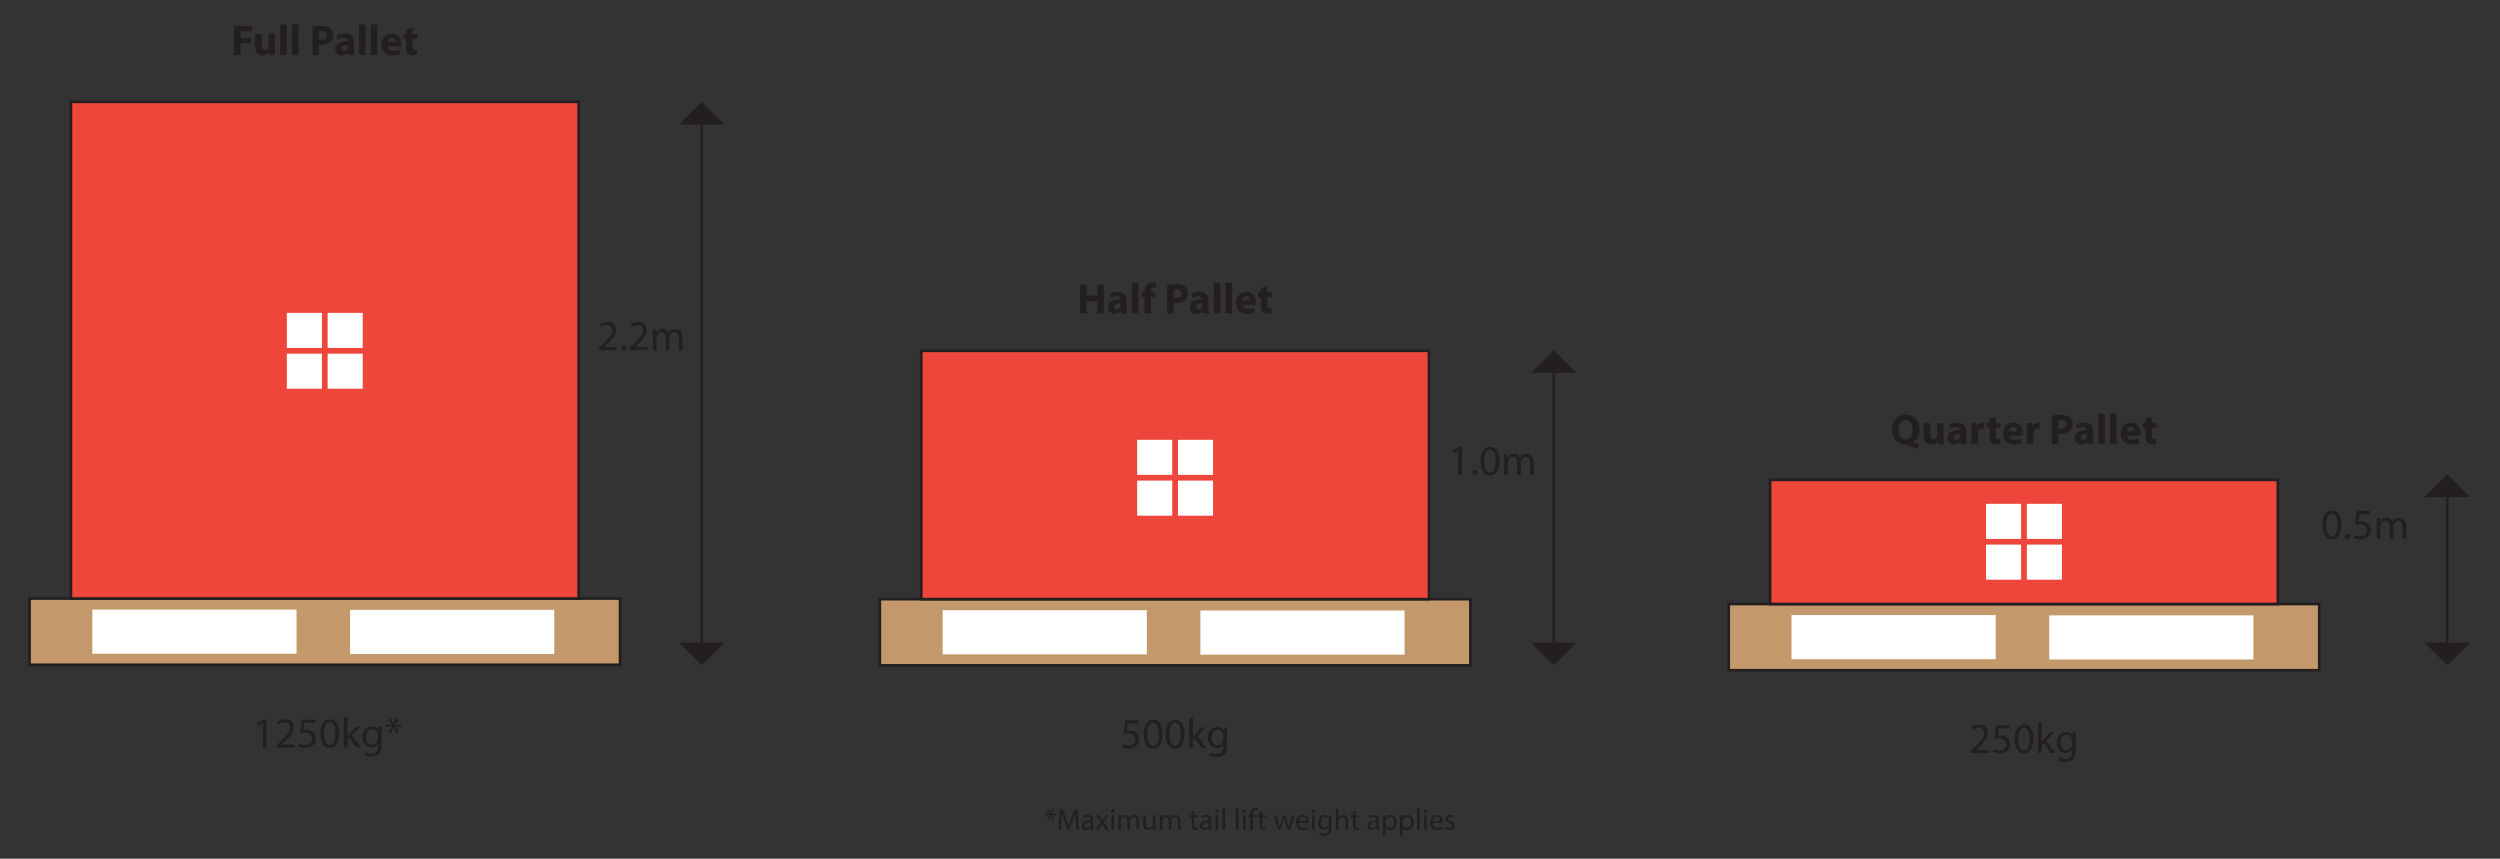 <?xml version="1.0" encoding="utf-8"?>
<!-- Generator: Adobe Illustrator 16.0.0, SVG Export Plug-In . SVG Version: 6.00 Build 0)  -->
<!DOCTYPE svg PUBLIC "-//W3C//DTD SVG 1.1 Tiny//EN" "http://www.w3.org/Graphics/SVG/1.1/DTD/svg11-tiny.dtd">
<svg version="1.1" baseProfile="tiny" id="Layer_1" xmlns="http://www.w3.org/2000/svg" xmlns:xlink="http://www.w3.org/1999/xlink"
	 x="0px" y="0px" width="667.832px" height="229.37px" viewBox="0 0 667.832 229.37" xml:space="preserve">
<rect x="0" y="0" width="667.832" height="229.37" fill="#333333" stroke="none"/>
<rect x="7.888" y="159.889" fill="#C3996B" stroke="#231F20" stroke-width="0.715" stroke-miterlimit="10" width="157.748" height="17.691"/>
<rect x="18.945" y="27.204" fill="#EE463B" stroke="#231F20" stroke-width="0.715" stroke-miterlimit="10" width="135.634" height="132.685"/>
<rect x="24.666" y="162.838" fill="#FFFFFF" width="54.548" height="11.795"/>
<rect x="93.514" y="162.92" fill="#FFFFFF" width="54.547" height="11.793"/>
<rect x="235.037" y="160.055" fill="#C3996B" stroke="#231F20" stroke-width="0.715" stroke-miterlimit="10" width="157.748" height="17.689"/>
<rect x="246.094" y="93.712" fill="#EE463B" stroke="#231F20" stroke-width="0.715" stroke-miterlimit="10" width="135.634" height="66.343"/>
<rect x="251.814" y="163.003" fill="#FFFFFF" width="54.547" height="11.795"/>
<rect x="320.662" y="163.085" fill="#FFFFFF" width="54.547" height="11.794"/>
<rect x="461.798" y="161.351" fill="#C3996B" stroke="#231F20" stroke-width="0.715" stroke-miterlimit="10" width="157.748" height="17.692"/>
<rect x="472.855" y="128.181" fill="#EE463B" stroke="#231F20" stroke-width="0.715" stroke-miterlimit="10" width="135.633" height="33.17"/>
<rect x="478.575" y="164.3" fill="#FFFFFF" width="54.547" height="11.795"/>
<rect x="547.424" y="164.38" fill="#FFFFFF" width="54.547" height="11.796"/>
<g>
	<path fill="#231F20" d="M62.521,6.961h4.715v1.43h-2.964v1.763h2.77v1.419h-2.77v3.102h-1.751V6.961z"/>
	<path fill="#231F20" d="M73.448,12.877c0,0.732,0.023,1.328,0.046,1.797h-1.511l-0.08-0.79h-0.034
		c-0.217,0.344-0.744,0.916-1.751,0.916c-1.133,0-1.968-0.71-1.968-2.438V9.078h1.751v3.01c0,0.812,0.263,1.305,0.87,1.305
		c0.48,0,0.755-0.332,0.87-0.607c0.046-0.103,0.057-0.24,0.057-0.377v-3.33h1.751V12.877z"/>
	<path fill="#231F20" d="M74.843,6.549h1.739v8.125h-1.739V6.549z"/>
	<path fill="#231F20" d="M77.989,6.549h1.739v8.125h-1.739V6.549z"/>
	<path fill="#231F20" d="M83.502,7.063c0.538-0.092,1.293-0.16,2.357-0.16c1.076,0,1.842,0.206,2.357,0.618
		c0.492,0.389,0.824,1.029,0.824,1.785c0,0.755-0.252,1.396-0.709,1.831c-0.595,0.561-1.477,0.812-2.506,0.812
		c-0.229,0-0.435-0.012-0.595-0.034v2.758h-1.728V7.063z M85.23,10.565c0.149,0.034,0.332,0.046,0.583,0.046
		c0.927,0,1.5-0.47,1.5-1.259c0-0.71-0.492-1.133-1.362-1.133c-0.354,0-0.595,0.034-0.721,0.068V10.565z"/>
	<path fill="#231F20" d="M93.067,14.674l-0.103-0.561H92.93c-0.366,0.446-0.938,0.687-1.602,0.687c-1.133,0-1.808-0.824-1.808-1.717
		c0-1.453,1.305-2.151,3.284-2.14v-0.08c0-0.298-0.16-0.722-1.019-0.722c-0.572,0-1.179,0.195-1.545,0.424l-0.32-1.121
		c0.389-0.218,1.156-0.492,2.174-0.492c1.865,0,2.46,1.099,2.46,2.414v1.945c0,0.538,0.023,1.054,0.08,1.362H93.067z M92.861,12.03
		c-0.916-0.012-1.625,0.206-1.625,0.881c0,0.446,0.298,0.664,0.687,0.664c0.435,0,0.79-0.286,0.904-0.641
		c0.023-0.092,0.034-0.194,0.034-0.298V12.03z"/>
	<path fill="#231F20" d="M95.927,6.549h1.739v8.125h-1.739V6.549z"/>
	<path fill="#231F20" d="M99.073,6.549h1.739v8.125h-1.739V6.549z"/>
	<path fill="#231F20" d="M103.558,12.431c0.057,0.721,0.767,1.064,1.579,1.064c0.595,0,1.076-0.08,1.545-0.229l0.229,1.179
		c-0.572,0.229-1.27,0.343-2.025,0.343c-1.9,0-2.987-1.099-2.987-2.85c0-1.419,0.881-2.986,2.827-2.986
		c1.809,0,2.495,1.407,2.495,2.792c0,0.298-0.034,0.561-0.057,0.687H103.558z M105.606,11.24c0-0.423-0.183-1.133-0.984-1.133
		c-0.732,0-1.03,0.664-1.076,1.133H105.606z"/>
	<path fill="#231F20" d="M110.205,7.476v1.603h1.248v1.281h-1.248v2.025c0,0.676,0.16,0.984,0.687,0.984
		c0.218,0,0.389-0.022,0.515-0.046l0.011,1.316c-0.229,0.092-0.641,0.148-1.133,0.148c-0.561,0-1.03-0.194-1.305-0.48
		c-0.32-0.332-0.48-0.87-0.48-1.659v-2.289h-0.744V9.078h0.744V7.864L110.205,7.476z"/>
</g>
<g>
	<path fill="#231F20" d="M290.271,75.981v2.964h2.873v-2.964h1.739v7.713h-1.739v-3.228h-2.873v3.228h-1.751v-7.713H290.271z"/>
	<path fill="#231F20" d="M299.526,83.694l-0.103-0.561h-0.034c-0.366,0.446-0.938,0.687-1.602,0.687
		c-1.133,0-1.808-0.824-1.808-1.717c0-1.453,1.305-2.151,3.284-2.14v-0.08c0-0.298-0.16-0.722-1.019-0.722
		c-0.572,0-1.179,0.195-1.545,0.424l-0.32-1.121c0.389-0.218,1.156-0.492,2.174-0.492c1.865,0,2.46,1.099,2.46,2.414v1.945
		c0,0.538,0.023,1.054,0.08,1.362H299.526z M299.32,81.051c-0.916-0.012-1.625,0.206-1.625,0.881c0,0.446,0.298,0.664,0.687,0.664
		c0.435,0,0.79-0.286,0.904-0.641c0.023-0.092,0.034-0.194,0.034-0.298V81.051z"/>
	<path fill="#231F20" d="M302.386,75.569h1.739v8.125h-1.739V75.569z"/>
	<path fill="#231F20" d="M305.726,83.694V79.38h-0.732v-1.281h0.732v-0.218c0-0.676,0.206-1.419,0.709-1.877
		c0.435-0.412,1.042-0.561,1.545-0.561c0.389,0,0.687,0.046,0.927,0.114l-0.069,1.339c-0.149-0.046-0.332-0.08-0.561-0.08
		c-0.572,0-0.812,0.446-0.812,0.996v0.286h1.121v1.281h-1.11v4.314H305.726z"/>
	<path fill="#231F20" d="M311.801,76.084c0.538-0.092,1.293-0.16,2.357-0.16c1.076,0,1.842,0.206,2.357,0.618
		c0.492,0.389,0.824,1.029,0.824,1.785c0,0.755-0.252,1.396-0.71,1.831c-0.595,0.561-1.476,0.812-2.506,0.812
		c-0.229,0-0.435-0.012-0.595-0.034v2.758h-1.728V76.084z M313.529,79.586c0.149,0.034,0.332,0.046,0.583,0.046
		c0.927,0,1.5-0.47,1.5-1.259c0-0.71-0.492-1.133-1.362-1.133c-0.355,0-0.595,0.034-0.721,0.068V79.586z"/>
	<path fill="#231F20" d="M321.365,83.694l-0.103-0.561h-0.034c-0.366,0.446-0.938,0.687-1.602,0.687
		c-1.133,0-1.808-0.824-1.808-1.717c0-1.453,1.305-2.151,3.284-2.14v-0.08c0-0.298-0.16-0.722-1.019-0.722
		c-0.572,0-1.179,0.195-1.545,0.424l-0.32-1.121c0.389-0.218,1.156-0.492,2.174-0.492c1.866,0,2.46,1.099,2.46,2.414v1.945
		c0,0.538,0.023,1.054,0.08,1.362H321.365z M321.16,81.051c-0.916-0.012-1.625,0.206-1.625,0.881c0,0.446,0.298,0.664,0.687,0.664
		c0.435,0,0.79-0.286,0.903-0.641c0.023-0.092,0.035-0.194,0.035-0.298V81.051z"/>
	<path fill="#231F20" d="M324.225,75.569h1.739v8.125h-1.739V75.569z"/>
	<path fill="#231F20" d="M327.371,75.569h1.739v8.125h-1.739V75.569z"/>
	<path fill="#231F20" d="M331.855,81.451c0.058,0.721,0.767,1.064,1.579,1.064c0.595,0,1.076-0.08,1.545-0.229l0.229,1.179
		c-0.572,0.229-1.271,0.343-2.026,0.343c-1.899,0-2.986-1.099-2.986-2.85c0-1.419,0.881-2.986,2.826-2.986
		c1.809,0,2.495,1.407,2.495,2.792c0,0.298-0.034,0.561-0.058,0.687H331.855z M333.904,80.261c0-0.423-0.184-1.133-0.984-1.133
		c-0.732,0-1.03,0.664-1.076,1.133H333.904z"/>
	<path fill="#231F20" d="M338.503,76.496v1.603h1.247v1.281h-1.247v2.025c0,0.676,0.16,0.984,0.687,0.984
		c0.218,0,0.39-0.022,0.516-0.046l0.011,1.316c-0.229,0.092-0.641,0.148-1.133,0.148c-0.561,0-1.03-0.194-1.305-0.48
		c-0.32-0.332-0.48-0.87-0.48-1.659V79.38h-0.744v-1.281h0.744v-1.214L338.503,76.496z"/>
</g>
<g>
	<path fill="#231F20" d="M512.313,119.947c-1.099-0.32-2.014-0.652-3.044-1.087c-0.172-0.068-0.354-0.103-0.538-0.114
		c-1.739-0.114-3.364-1.396-3.364-3.914c0-2.312,1.465-4.051,3.766-4.051c2.357,0,3.65,1.785,3.65,3.891
		c0,1.751-0.812,2.987-1.831,3.444v0.046c0.595,0.172,1.259,0.31,1.865,0.436L512.313,119.947z M510.94,114.74
		c0-1.407-0.663-2.574-1.854-2.574s-1.877,1.167-1.877,2.609c-0.012,1.465,0.698,2.586,1.865,2.586
		C510.254,117.361,510.94,116.251,510.94,114.74z"/>
	<path fill="#231F20" d="M519.2,116.823c0,0.732,0.023,1.328,0.046,1.797h-1.511l-0.08-0.79h-0.034
		c-0.218,0.344-0.744,0.916-1.751,0.916c-1.133,0-1.969-0.71-1.969-2.438v-3.284h1.751v3.01c0,0.812,0.264,1.304,0.87,1.304
		c0.48,0,0.755-0.331,0.87-0.606c0.045-0.103,0.057-0.24,0.057-0.377v-3.33h1.751V116.823z"/>
	<path fill="#231F20" d="M523.776,118.62l-0.104-0.561h-0.034c-0.366,0.446-0.938,0.687-1.603,0.687
		c-1.133,0-1.808-0.824-1.808-1.717c0-1.453,1.305-2.151,3.284-2.14v-0.08c0-0.298-0.16-0.722-1.019-0.722
		c-0.572,0-1.179,0.195-1.545,0.424l-0.32-1.121c0.389-0.218,1.156-0.492,2.175-0.492c1.865,0,2.46,1.099,2.46,2.414v1.945
		c0,0.538,0.023,1.054,0.08,1.362H523.776z M523.57,115.977c-0.916-0.012-1.625,0.206-1.625,0.881c0,0.446,0.297,0.664,0.687,0.664
		c0.435,0,0.789-0.286,0.904-0.641c0.022-0.092,0.034-0.194,0.034-0.298V115.977z"/>
	<path fill="#231F20" d="M526.635,114.866c0-0.823-0.023-1.361-0.046-1.842h1.499l0.058,1.029h0.046
		c0.286-0.812,0.973-1.155,1.51-1.155c0.161,0,0.241,0,0.366,0.022v1.637c-0.125-0.023-0.274-0.046-0.469-0.046
		c-0.641,0-1.076,0.344-1.19,0.881c-0.022,0.115-0.034,0.252-0.034,0.39v2.838h-1.739V114.866z"/>
	<path fill="#231F20" d="M533.167,111.422v1.603h1.247v1.281h-1.247v2.025c0,0.676,0.16,0.984,0.687,0.984
		c0.218,0,0.39-0.022,0.516-0.046l0.011,1.316c-0.229,0.092-0.641,0.148-1.133,0.148c-0.561,0-1.03-0.194-1.305-0.48
		c-0.32-0.332-0.48-0.87-0.48-1.659v-2.289h-0.744v-1.281h0.744v-1.214L533.167,111.422z"/>
	<path fill="#231F20" d="M536.702,116.377c0.058,0.721,0.767,1.064,1.579,1.064c0.596,0,1.076-0.08,1.545-0.229l0.229,1.179
		c-0.572,0.229-1.271,0.343-2.026,0.343c-1.899,0-2.986-1.099-2.986-2.85c0-1.419,0.881-2.986,2.826-2.986
		c1.809,0,2.495,1.407,2.495,2.792c0,0.298-0.034,0.561-0.058,0.687H536.702z M538.751,115.187c0-0.423-0.184-1.133-0.984-1.133
		c-0.732,0-1.03,0.664-1.076,1.133H538.751z"/>
	<path fill="#231F20" d="M541.404,114.866c0-0.823-0.023-1.361-0.046-1.842h1.499l0.058,1.029h0.046
		c0.286-0.812,0.973-1.155,1.51-1.155c0.161,0,0.241,0,0.366,0.022v1.637c-0.125-0.023-0.274-0.046-0.469-0.046
		c-0.641,0-1.076,0.344-1.19,0.881c-0.022,0.115-0.034,0.252-0.034,0.39v2.838h-1.739V114.866z"/>
	<path fill="#231F20" d="M548.119,111.01c0.538-0.092,1.294-0.16,2.357-0.16c1.076,0,1.843,0.206,2.358,0.618
		c0.491,0.389,0.823,1.029,0.823,1.785c0,0.755-0.252,1.396-0.709,1.831c-0.596,0.561-1.477,0.812-2.507,0.812
		c-0.229,0-0.435-0.012-0.595-0.034v2.758h-1.729V111.01z M549.848,114.512c0.148,0.034,0.332,0.046,0.584,0.046
		c0.927,0,1.499-0.47,1.499-1.259c0-0.71-0.492-1.133-1.362-1.133c-0.354,0-0.595,0.034-0.721,0.068V114.512z"/>
	<path fill="#231F20" d="M557.685,118.62l-0.104-0.561h-0.034c-0.366,0.446-0.938,0.687-1.603,0.687
		c-1.133,0-1.808-0.824-1.808-1.717c0-1.453,1.305-2.151,3.284-2.14v-0.08c0-0.298-0.16-0.722-1.019-0.722
		c-0.572,0-1.179,0.195-1.545,0.424l-0.32-1.121c0.389-0.218,1.156-0.492,2.175-0.492c1.865,0,2.46,1.099,2.46,2.414v1.945
		c0,0.538,0.023,1.054,0.08,1.362H557.685z M557.479,115.977c-0.916-0.012-1.625,0.206-1.625,0.881c0,0.446,0.297,0.664,0.687,0.664
		c0.435,0,0.789-0.286,0.904-0.641c0.022-0.092,0.034-0.194,0.034-0.298V115.977z"/>
	<path fill="#231F20" d="M560.544,110.495h1.739v8.125h-1.739V110.495z"/>
	<path fill="#231F20" d="M563.689,110.495h1.739v8.125h-1.739V110.495z"/>
	<path fill="#231F20" d="M568.175,116.377c0.058,0.721,0.767,1.064,1.579,1.064c0.596,0,1.076-0.08,1.545-0.229l0.229,1.179
		c-0.572,0.229-1.271,0.343-2.026,0.343c-1.899,0-2.986-1.099-2.986-2.85c0-1.419,0.881-2.986,2.826-2.986
		c1.809,0,2.495,1.407,2.495,2.792c0,0.298-0.034,0.561-0.058,0.687H568.175z M570.224,115.187c0-0.423-0.184-1.133-0.984-1.133
		c-0.732,0-1.03,0.664-1.076,1.133H570.224z"/>
	<path fill="#231F20" d="M574.821,111.422v1.603h1.247v1.281h-1.247v2.025c0,0.676,0.16,0.984,0.687,0.984
		c0.218,0,0.39-0.022,0.516-0.046l0.011,1.316c-0.229,0.092-0.641,0.148-1.133,0.148c-0.561,0-1.03-0.194-1.305-0.48
		c-0.32-0.332-0.48-0.87-0.48-1.659v-2.289h-0.744v-1.281h0.744v-1.214L574.821,111.422z"/>
</g>
<line fill="none" stroke="#231F20" stroke-width="0.705" stroke-miterlimit="10" x1="187.476" y1="28.391" x2="187.476" y2="174.54"/>
<line fill="none" stroke="#231F20" stroke-width="0.689" stroke-miterlimit="10" x1="415.061" y1="96.587" x2="415.061" y2="174.54"/>
<line fill="none" stroke="#231F20" stroke-width="0.671" stroke-miterlimit="10" x1="653.775" y1="129.769" x2="653.775" y2="174.54"/>
<g>
	<path fill="#231F20" d="M70.234,193.197h-0.023l-1.293,0.698l-0.195-0.768l1.625-0.869h0.858v7.438h-0.973V193.197z"/>
	<path fill="#231F20" d="M73.917,199.697v-0.618l0.79-0.767c1.899-1.809,2.758-2.77,2.77-3.891c0-0.756-0.366-1.454-1.477-1.454
		c-0.675,0-1.236,0.344-1.579,0.63l-0.32-0.71c0.515-0.435,1.247-0.755,2.105-0.755c1.602,0,2.277,1.099,2.277,2.163
		c0,1.373-0.996,2.483-2.563,3.994l-0.595,0.549v0.023h3.341v0.835H73.917z"/>
	<path fill="#231F20" d="M84.226,193.105h-2.838l-0.286,1.911c0.172-0.022,0.332-0.046,0.606-0.046c0.572,0,1.145,0.126,1.602,0.4
		c0.584,0.332,1.064,0.973,1.064,1.911c0,1.454-1.156,2.541-2.77,2.541c-0.812,0-1.499-0.229-1.854-0.458l0.252-0.767
		c0.309,0.183,0.916,0.412,1.591,0.412c0.95,0,1.762-0.618,1.762-1.613c-0.011-0.962-0.652-1.648-2.14-1.648
		c-0.423,0-0.755,0.046-1.03,0.08l0.48-3.57h3.559V193.105z"/>
	<path fill="#231F20" d="M90.599,195.897c0,2.529-0.938,3.926-2.586,3.926c-1.454,0-2.438-1.362-2.46-3.822
		c0-2.495,1.076-3.868,2.586-3.868C89.706,192.133,90.599,193.529,90.599,195.897z M86.559,196.013c0,1.934,0.595,3.032,1.511,3.032
		c1.03,0,1.522-1.201,1.522-3.102c0-1.831-0.469-3.032-1.511-3.032C87.2,192.911,86.559,193.986,86.559,196.013z"/>
	<path fill="#231F20" d="M92.839,196.699h0.023c0.137-0.195,0.332-0.436,0.492-0.63l1.625-1.911h1.213l-2.14,2.277l2.438,3.262
		h-1.225l-1.911-2.655l-0.515,0.572v2.083h-0.996v-8.125h0.996V196.699z"/>
	<path fill="#231F20" d="M101.981,194.158c-0.022,0.4-0.045,0.847-0.045,1.522v3.216c0,1.27-0.252,2.048-0.79,2.529
		c-0.538,0.503-1.316,0.663-2.014,0.663c-0.664,0-1.396-0.16-1.842-0.458l0.252-0.767c0.366,0.229,0.938,0.436,1.625,0.436
		c1.03,0,1.785-0.538,1.785-1.935v-0.618h-0.023c-0.309,0.516-0.904,0.928-1.762,0.928c-1.374,0-2.357-1.168-2.357-2.701
		c0-1.877,1.224-2.941,2.495-2.941c0.961,0,1.488,0.504,1.728,0.962h0.023l0.046-0.836H101.981z M100.94,196.344
		c0-0.171-0.012-0.32-0.058-0.457c-0.183-0.584-0.675-1.064-1.407-1.064c-0.961,0-1.648,0.812-1.648,2.094
		c0,1.088,0.549,1.991,1.636,1.991c0.618,0,1.179-0.389,1.396-1.029c0.057-0.172,0.08-0.366,0.08-0.538V196.344z"/>
	<path fill="#231F20" d="M106.534,192.247l-1.087,1.431v0.022l1.728-0.229v0.778l-1.728-0.206v0.022l1.099,1.374l-0.721,0.411
		l-0.687-1.602h-0.023l-0.744,1.613l-0.652-0.412l1.087-1.396v-0.023l-1.694,0.218v-0.778l1.682,0.218v-0.023l-1.076-1.396
		l0.698-0.401l0.709,1.591h0.023l0.698-1.602L106.534,192.247z"/>
</g>
<g>
	<path fill="#231F20" d="M304.184,193.27h-2.838l-0.286,1.911c0.172-0.022,0.332-0.046,0.606-0.046c0.572,0,1.145,0.126,1.602,0.4
		c0.584,0.332,1.064,0.973,1.064,1.911c0,1.454-1.156,2.541-2.77,2.541c-0.812,0-1.499-0.229-1.854-0.458l0.252-0.767
		c0.309,0.183,0.916,0.412,1.591,0.412c0.95,0,1.762-0.618,1.762-1.613c-0.011-0.962-0.652-1.648-2.14-1.648
		c-0.423,0-0.755,0.046-1.03,0.08l0.48-3.57h3.559V193.27z"/>
	<path fill="#231F20" d="M310.557,196.062c0,2.529-0.938,3.926-2.586,3.926c-1.454,0-2.438-1.362-2.46-3.822
		c0-2.495,1.076-3.868,2.586-3.868C309.664,192.297,310.557,193.693,310.557,196.062z M306.517,196.177
		c0,1.934,0.595,3.032,1.511,3.032c1.03,0,1.522-1.201,1.522-3.102c0-1.831-0.469-3.032-1.511-3.032
		C307.158,193.075,306.517,194.15,306.517,196.177z"/>
	<path fill="#231F20" d="M316.425,196.062c0,2.529-0.938,3.926-2.586,3.926c-1.454,0-2.438-1.362-2.46-3.822
		c0-2.495,1.076-3.868,2.586-3.868C315.533,192.297,316.425,193.693,316.425,196.062z M312.385,196.177
		c0,1.934,0.595,3.032,1.511,3.032c1.03,0,1.522-1.201,1.522-3.102c0-1.831-0.469-3.032-1.511-3.032
		C313.026,193.075,312.385,194.15,312.385,196.177z"/>
	<path fill="#231F20" d="M318.666,196.863h0.023c0.137-0.195,0.332-0.436,0.492-0.63l1.625-1.911h1.213l-2.141,2.277l2.438,3.262
		h-1.225l-1.911-2.655l-0.515,0.572v2.083h-0.996v-8.125h0.996V196.863z"/>
	<path fill="#231F20" d="M327.808,194.322c-0.022,0.4-0.046,0.847-0.046,1.522v3.216c0,1.27-0.252,2.048-0.789,2.529
		c-0.538,0.503-1.316,0.663-2.015,0.663c-0.663,0-1.396-0.16-1.843-0.458l0.252-0.767c0.366,0.229,0.938,0.436,1.625,0.436
		c1.03,0,1.785-0.538,1.785-1.935v-0.618h-0.022c-0.309,0.516-0.904,0.928-1.763,0.928c-1.373,0-2.357-1.168-2.357-2.701
		c0-1.877,1.225-2.941,2.495-2.941c0.961,0,1.487,0.504,1.729,0.962h0.022l0.046-0.836H327.808z M326.767,196.508
		c0-0.171-0.012-0.32-0.058-0.457c-0.183-0.584-0.675-1.064-1.407-1.064c-0.962,0-1.648,0.812-1.648,2.094
		c0,1.088,0.55,1.991,1.637,1.991c0.618,0,1.179-0.389,1.396-1.029c0.057-0.172,0.08-0.366,0.08-0.538V196.508z"/>
</g>
<g>
	<path fill="#231F20" d="M526.503,201.158v-0.618l0.79-0.767c1.899-1.809,2.758-2.77,2.77-3.891c0-0.756-0.366-1.454-1.477-1.454
		c-0.675,0-1.235,0.344-1.579,0.63l-0.32-0.71c0.515-0.435,1.247-0.755,2.105-0.755c1.603,0,2.277,1.099,2.277,2.163
		c0,1.373-0.995,2.483-2.563,3.994l-0.595,0.549v0.023h3.342v0.835H526.503z"/>
	<path fill="#231F20" d="M536.812,194.566h-2.838l-0.286,1.911c0.172-0.022,0.332-0.046,0.606-0.046c0.572,0,1.145,0.126,1.603,0.4
		c0.583,0.332,1.064,0.973,1.064,1.911c0,1.454-1.156,2.541-2.77,2.541c-0.812,0-1.5-0.229-1.854-0.458l0.252-0.767
		c0.309,0.183,0.916,0.412,1.591,0.412c0.95,0,1.763-0.618,1.763-1.613c-0.012-0.962-0.652-1.648-2.141-1.648
		c-0.423,0-0.755,0.046-1.029,0.08l0.48-3.57h3.559V194.566z"/>
	<path fill="#231F20" d="M543.185,197.358c0,2.529-0.938,3.926-2.587,3.926c-1.453,0-2.438-1.362-2.46-3.822
		c0-2.495,1.075-3.868,2.586-3.868C542.292,193.594,543.185,194.99,543.185,197.358z M539.145,197.474
		c0,1.934,0.596,3.032,1.511,3.032c1.03,0,1.522-1.201,1.522-3.102c0-1.831-0.47-3.032-1.511-3.032
		C539.785,194.372,539.145,195.447,539.145,197.474z"/>
	<path fill="#231F20" d="M545.426,198.16h0.022c0.138-0.195,0.332-0.436,0.492-0.63l1.625-1.911h1.214l-2.141,2.277l2.438,3.262
		h-1.225l-1.911-2.655l-0.515,0.572v2.083h-0.996v-8.125h0.996V198.16z"/>
	<path fill="#231F20" d="M554.567,195.619c-0.022,0.4-0.046,0.847-0.046,1.522v3.216c0,1.27-0.252,2.048-0.789,2.529
		c-0.538,0.503-1.316,0.663-2.015,0.663c-0.663,0-1.396-0.16-1.843-0.458l0.252-0.767c0.366,0.229,0.938,0.436,1.625,0.436
		c1.03,0,1.785-0.538,1.785-1.935v-0.618h-0.022c-0.309,0.516-0.904,0.928-1.763,0.928c-1.373,0-2.357-1.168-2.357-2.701
		c0-1.877,1.225-2.941,2.495-2.941c0.961,0,1.487,0.504,1.729,0.962h0.022l0.046-0.836H554.567z M553.526,197.805
		c0-0.171-0.012-0.32-0.058-0.457c-0.183-0.584-0.675-1.064-1.407-1.064c-0.962,0-1.648,0.812-1.648,2.094
		c0,1.088,0.55,1.991,1.637,1.991c0.618,0,1.179-0.389,1.396-1.029c0.057-0.172,0.08-0.366,0.08-0.538V197.805z"/>
</g>
<polyline fill="#231F20" points="193.557,171.68 187.476,177.761 181.395,171.68 "/>
<polyline fill="#231F20" points="181.395,33.285 187.475,27.204 193.557,33.285 "/>
<polyline fill="#231F20" points="408.979,99.627 415.061,93.548 421.142,99.627 "/>
<polyline fill="#231F20" points="421.142,171.68 415.062,177.761 408.979,171.68 "/>
<polyline fill="#231F20" points="647.694,132.799 653.775,126.718 659.856,132.799 "/>
<polyline fill="#231F20" points="659.856,171.68 653.776,177.761 647.694,171.68 "/>
<g>
	<rect x="530.537" y="134.584" fill="#FFFFFF" width="9.372" height="9.371"/>
	<rect x="541.434" y="134.584" fill="#FFFFFF" width="9.373" height="9.371"/>
	<rect x="530.537" y="145.481" fill="#FFFFFF" width="9.372" height="9.371"/>
	<rect x="541.434" y="145.481" fill="#FFFFFF" width="9.373" height="9.371"/>
</g>
<g>
	<rect x="303.777" y="117.485" fill="#FFFFFF" width="9.372" height="9.372"/>
	<rect x="314.673" y="117.485" fill="#FFFFFF" width="9.371" height="9.372"/>
	<rect x="303.777" y="128.383" fill="#FFFFFF" width="9.372" height="9.371"/>
	<rect x="314.673" y="128.383" fill="#FFFFFF" width="9.371" height="9.371"/>
</g>
<g>
	<rect x="76.628" y="83.577" fill="#FFFFFF" width="9.372" height="9.372"/>
	<rect x="87.524" y="83.577" fill="#FFFFFF" width="9.372" height="9.372"/>
	<rect x="76.628" y="94.476" fill="#FFFFFF" width="9.372" height="9.371"/>
	<rect x="87.524" y="94.476" fill="#FFFFFF" width="9.372" height="9.371"/>
</g>
<g>
	<path fill="#231F20" d="M159.997,93.547v-0.618l0.79-0.767c1.899-1.809,2.758-2.77,2.77-3.891c0-0.756-0.366-1.454-1.477-1.454
		c-0.675,0-1.236,0.344-1.579,0.63l-0.32-0.71c0.515-0.435,1.247-0.755,2.105-0.755c1.602,0,2.277,1.099,2.277,2.163
		c0,1.373-0.996,2.483-2.563,3.994l-0.595,0.549v0.023h3.341v0.835H159.997z"/>
	<path fill="#231F20" d="M165.945,92.952c0-0.424,0.286-0.722,0.687-0.722s0.675,0.298,0.675,0.722c0,0.411-0.263,0.721-0.687,0.721
		C166.22,93.673,165.945,93.363,165.945,92.952z"/>
	<path fill="#231F20" d="M168.233,93.547v-0.618l0.79-0.767c1.9-1.809,2.758-2.77,2.77-3.891c0-0.756-0.366-1.454-1.477-1.454
		c-0.675,0-1.236,0.344-1.579,0.63l-0.32-0.71c0.515-0.435,1.247-0.755,2.105-0.755c1.602,0,2.277,1.099,2.277,2.163
		c0,1.373-0.996,2.483-2.563,3.994l-0.595,0.549v0.023h3.342v0.835H168.233z"/>
	<path fill="#231F20" d="M174.422,89.507c0-0.572-0.011-1.041-0.046-1.499h0.881l0.046,0.893h0.034
		c0.309-0.526,0.824-1.019,1.739-1.019c0.755,0,1.328,0.458,1.568,1.11h0.023c0.172-0.309,0.389-0.55,0.618-0.721
		c0.332-0.252,0.698-0.39,1.225-0.39c0.732,0,1.819,0.48,1.819,2.403v3.262h-0.984v-3.136c0-1.064-0.389-1.705-1.202-1.705
		c-0.572,0-1.019,0.424-1.19,0.915c-0.046,0.138-0.08,0.321-0.08,0.504v3.422h-0.984v-3.318c0-0.882-0.389-1.522-1.156-1.522
		c-0.629,0-1.087,0.504-1.247,1.007c-0.058,0.149-0.08,0.32-0.08,0.492v3.342h-0.984V89.507z"/>
</g>
<g>
	<path fill="#231F20" d="M389.561,120.382h-0.023l-1.293,0.698l-0.194-0.768l1.625-0.869h0.858v7.438h-0.973V120.382z"/>
	<path fill="#231F20" d="M393.323,126.287c0-0.424,0.286-0.722,0.687-0.722c0.401,0,0.676,0.298,0.676,0.722
		c0,0.412-0.264,0.721-0.687,0.721C393.599,127.008,393.323,126.699,393.323,126.287z"/>
	<path fill="#231F20" d="M400.555,123.082c0,2.529-0.938,3.926-2.587,3.926c-1.453,0-2.438-1.362-2.46-3.822
		c0-2.495,1.075-3.868,2.586-3.868C399.662,119.317,400.555,120.714,400.555,123.082z M396.515,123.197
		c0,1.934,0.595,3.032,1.511,3.032c1.03,0,1.522-1.201,1.522-3.102c0-1.831-0.47-3.032-1.511-3.032
		C397.155,120.096,396.515,121.171,396.515,123.197z"/>
	<path fill="#231F20" d="M401.8,122.842c0-0.572-0.011-1.041-0.045-1.499h0.881l0.046,0.893h0.034
		c0.309-0.526,0.824-1.019,1.739-1.019c0.756,0,1.328,0.458,1.568,1.11h0.022c0.172-0.309,0.39-0.55,0.618-0.721
		c0.332-0.252,0.698-0.39,1.225-0.39c0.732,0,1.819,0.48,1.819,2.403v3.262h-0.984v-3.136c0-1.064-0.389-1.705-1.201-1.705
		c-0.572,0-1.019,0.424-1.19,0.915c-0.046,0.138-0.08,0.321-0.08,0.504v3.422h-0.984v-3.318c0-0.882-0.389-1.522-1.155-1.522
		c-0.63,0-1.088,0.504-1.248,1.007c-0.057,0.149-0.08,0.32-0.08,0.492v3.342H401.8V122.842z"/>
</g>
<g>
	<path fill="#231F20" d="M625.416,140.155c0,2.529-0.938,3.926-2.587,3.926c-1.453,0-2.438-1.362-2.46-3.822
		c0-2.495,1.075-3.868,2.586-3.868C624.523,136.391,625.416,137.787,625.416,140.155z M621.376,140.271
		c0,1.934,0.595,3.032,1.511,3.032c1.03,0,1.522-1.201,1.522-3.102c0-1.831-0.47-3.032-1.511-3.032
		C622.017,137.169,621.376,138.244,621.376,140.271z"/>
	<path fill="#231F20" d="M626.421,143.36c0-0.424,0.286-0.722,0.687-0.722c0.401,0,0.676,0.298,0.676,0.722
		c0,0.411-0.264,0.721-0.687,0.721C626.696,144.081,626.421,143.771,626.421,143.36z"/>
	<path fill="#231F20" d="M633.148,137.363h-2.838l-0.286,1.911c0.172-0.022,0.332-0.046,0.606-0.046c0.572,0,1.145,0.126,1.603,0.4
		c0.583,0.332,1.064,0.973,1.064,1.911c0,1.454-1.156,2.541-2.77,2.541c-0.812,0-1.5-0.229-1.854-0.458l0.252-0.767
		c0.309,0.183,0.916,0.412,1.591,0.412c0.95,0,1.763-0.618,1.763-1.613c-0.012-0.962-0.652-1.648-2.141-1.648
		c-0.423,0-0.755,0.046-1.029,0.08l0.48-3.57h3.559V137.363z"/>
	<path fill="#231F20" d="M634.897,139.915c0-0.572-0.011-1.041-0.045-1.499h0.881l0.046,0.893h0.034
		c0.309-0.526,0.824-1.019,1.739-1.019c0.756,0,1.328,0.458,1.568,1.11h0.022c0.172-0.309,0.39-0.55,0.618-0.721
		c0.332-0.252,0.698-0.39,1.225-0.39c0.732,0,1.819,0.48,1.819,2.403v3.262h-0.984v-3.136c0-1.064-0.389-1.705-1.201-1.705
		c-0.572,0-1.019,0.424-1.19,0.915c-0.046,0.138-0.08,0.321-0.08,0.504v3.422h-0.984v-3.318c0-0.882-0.389-1.522-1.155-1.522
		c-0.63,0-1.088,0.504-1.248,1.007c-0.057,0.149-0.08,0.32-0.08,0.492v3.342h-0.984V139.915z"/>
</g>
<g>
	<path fill="#231F20" d="M281.56,216.433l-0.759,0.999v0.017l1.207-0.16v0.544l-1.207-0.145v0.017l0.768,0.959l-0.504,0.288
		l-0.479-1.119h-0.016l-0.52,1.127l-0.456-0.288l0.76-0.975v-0.017l-1.184,0.152v-0.544l1.175,0.152v-0.017l-0.751-0.976
		l0.488-0.279l0.496,1.111h0.016l0.488-1.119L281.56,216.433z"/>
	<path fill="#231F20" d="M287.398,219.271c-0.04-0.752-0.088-1.655-0.08-2.327h-0.024c-0.184,0.632-0.408,1.304-0.68,2.047
		l-0.952,2.614h-0.528l-0.871-2.566c-0.256-0.76-0.472-1.455-0.624-2.095h-0.016c-0.016,0.672-0.056,1.575-0.104,2.383l-0.144,2.311
		h-0.664l0.375-5.389h0.888l0.919,2.606c0.224,0.663,0.408,1.255,0.544,1.814h0.024c0.136-0.543,0.328-1.135,0.567-1.814
		l0.959-2.606h0.888l0.336,5.389h-0.68L287.398,219.271z"/>
	<path fill="#231F20" d="M291.456,221.638l-0.056-0.487h-0.024c-0.216,0.304-0.632,0.575-1.183,0.575
		c-0.784,0-1.184-0.552-1.184-1.111c0-0.936,0.832-1.447,2.327-1.439v-0.08c0-0.319-0.088-0.896-0.879-0.896
		c-0.36,0-0.736,0.112-1.007,0.288l-0.16-0.464c0.32-0.208,0.784-0.344,1.271-0.344c1.183,0,1.471,0.808,1.471,1.583v1.447
		c0,0.336,0.016,0.664,0.064,0.928H291.456z M291.352,219.663c-0.768-0.017-1.639,0.12-1.639,0.871c0,0.456,0.304,0.672,0.664,0.672
		c0.504,0,0.824-0.32,0.936-0.647c0.024-0.072,0.04-0.152,0.04-0.225V219.663z"/>
	<path fill="#231F20" d="M293.497,217.768l0.552,0.832c0.144,0.216,0.264,0.416,0.392,0.632h0.024
		c0.128-0.232,0.256-0.433,0.384-0.64l0.544-0.824h0.759l-1.319,1.871l1.359,1.999h-0.799l-0.568-0.871
		c-0.152-0.225-0.28-0.44-0.416-0.672h-0.016c-0.128,0.231-0.264,0.439-0.408,0.672l-0.56,0.871h-0.775l1.375-1.975l-1.311-1.896
		H293.497z"/>
	<path fill="#231F20" d="M297.656,216.681c0.008,0.239-0.168,0.432-0.448,0.432c-0.248,0-0.424-0.192-0.424-0.432
		c0-0.248,0.184-0.44,0.44-0.44C297.488,216.24,297.656,216.433,297.656,216.681z M296.873,221.638v-3.87h0.704v3.87H296.873z"/>
	<path fill="#231F20" d="M298.744,218.815c0-0.4-0.008-0.728-0.032-1.048h0.616l0.032,0.624h0.024
		c0.216-0.368,0.576-0.712,1.215-0.712c0.528,0,0.928,0.32,1.096,0.775h0.016c0.12-0.216,0.272-0.384,0.432-0.503
		c0.232-0.177,0.488-0.272,0.855-0.272c0.512,0,1.271,0.336,1.271,1.68v2.278h-0.688v-2.19c0-0.744-0.271-1.191-0.839-1.191
		c-0.4,0-0.711,0.296-0.832,0.64c-0.032,0.096-0.056,0.224-0.056,0.352v2.391h-0.688v-2.318c0-0.616-0.272-1.063-0.808-1.063
		c-0.44,0-0.759,0.352-0.872,0.703c-0.04,0.104-0.056,0.224-0.056,0.344v2.335h-0.688V218.815z"/>
	<path fill="#231F20" d="M308.655,220.582c0,0.4,0.008,0.752,0.032,1.056h-0.624l-0.04-0.632h-0.016
		c-0.184,0.312-0.592,0.72-1.279,0.72c-0.608,0-1.335-0.336-1.335-1.695v-2.263h0.704v2.143c0,0.736,0.224,1.231,0.864,1.231
		c0.472,0,0.799-0.327,0.927-0.64c0.04-0.104,0.064-0.231,0.064-0.359v-2.375h0.704V220.582z"/>
	<path fill="#231F20" d="M309.824,218.815c0-0.4-0.008-0.728-0.032-1.048h0.616l0.032,0.624h0.024
		c0.216-0.368,0.576-0.712,1.215-0.712c0.528,0,0.928,0.32,1.096,0.775h0.016c0.12-0.216,0.272-0.384,0.432-0.503
		c0.232-0.177,0.488-0.272,0.855-0.272c0.512,0,1.271,0.336,1.271,1.68v2.278h-0.688v-2.19c0-0.744-0.271-1.191-0.839-1.191
		c-0.4,0-0.711,0.296-0.832,0.64c-0.032,0.096-0.056,0.224-0.056,0.352v2.391h-0.688v-2.318c0-0.616-0.272-1.063-0.808-1.063
		c-0.44,0-0.759,0.352-0.872,0.703c-0.04,0.104-0.056,0.224-0.056,0.344v2.335h-0.688V218.815z"/>
	<path fill="#231F20" d="M319.04,216.656v1.111h1.007v0.536h-1.007v2.087c0,0.479,0.136,0.751,0.528,0.751
		c0.184,0,0.32-0.023,0.408-0.048l0.032,0.528c-0.136,0.056-0.352,0.096-0.624,0.096c-0.328,0-0.591-0.104-0.759-0.296
		c-0.2-0.208-0.272-0.552-0.272-1.008v-2.11h-0.6v-0.536h0.6v-0.928L319.04,216.656z"/>
	<path fill="#231F20" d="M322.983,221.638l-0.056-0.487h-0.024c-0.216,0.304-0.632,0.575-1.183,0.575
		c-0.784,0-1.184-0.552-1.184-1.111c0-0.936,0.831-1.447,2.326-1.439v-0.08c0-0.319-0.088-0.896-0.879-0.896
		c-0.36,0-0.736,0.112-1.008,0.288l-0.16-0.464c0.32-0.208,0.783-0.344,1.271-0.344c1.184,0,1.471,0.808,1.471,1.583v1.447
		c0,0.336,0.017,0.664,0.064,0.928H322.983z M322.879,219.663c-0.768-0.017-1.639,0.12-1.639,0.871c0,0.456,0.304,0.672,0.664,0.672
		c0.504,0,0.823-0.32,0.936-0.647c0.023-0.072,0.039-0.152,0.039-0.225V219.663z"/>
	<path fill="#231F20" d="M325.48,216.681c0.008,0.239-0.168,0.432-0.448,0.432c-0.247,0-0.424-0.192-0.424-0.432
		c0-0.248,0.185-0.44,0.44-0.44C325.312,216.24,325.48,216.433,325.48,216.681z M324.696,221.638v-3.87h0.704v3.87H324.696z"/>
	<path fill="#231F20" d="M326.568,215.961h0.703v5.677h-0.703V215.961z"/>
	<path fill="#231F20" d="M330.152,215.961h0.703v5.677h-0.703V215.961z"/>
	<path fill="#231F20" d="M332.824,216.681c0.008,0.239-0.168,0.432-0.448,0.432c-0.247,0-0.424-0.192-0.424-0.432
		c0-0.248,0.185-0.44,0.44-0.44C332.656,216.24,332.824,216.433,332.824,216.681z M332.04,221.638v-3.87h0.704v3.87H332.04z"/>
	<path fill="#231F20" d="M333.984,221.638v-3.334h-0.544v-0.536h0.544v-0.184c0-0.544,0.119-1.039,0.447-1.352
		c0.264-0.256,0.616-0.359,0.943-0.359c0.248,0,0.465,0.056,0.6,0.111l-0.096,0.544c-0.104-0.048-0.248-0.088-0.447-0.088
		c-0.6,0-0.752,0.528-0.752,1.119v0.208h0.936v0.536h-0.936v3.334H333.984z"/>
	<path fill="#231F20" d="M337.184,216.656v1.111h1.008v0.536h-1.008v2.087c0,0.479,0.137,0.751,0.527,0.751
		c0.184,0,0.32-0.023,0.408-0.048l0.031,0.528c-0.135,0.056-0.352,0.096-0.623,0.096c-0.328,0-0.592-0.104-0.76-0.296
		c-0.199-0.208-0.271-0.552-0.271-1.008v-2.11h-0.6v-0.536h0.6v-0.928L337.184,216.656z"/>
	<path fill="#231F20" d="M340.959,217.768l0.512,1.967c0.113,0.432,0.217,0.832,0.289,1.231h0.023
		c0.088-0.392,0.216-0.808,0.344-1.223l0.632-1.976h0.592l0.6,1.936c0.144,0.463,0.256,0.871,0.344,1.263h0.024
		c0.063-0.392,0.168-0.8,0.295-1.255l0.553-1.943h0.695l-1.248,3.87h-0.639l-0.592-1.847c-0.137-0.432-0.248-0.815-0.344-1.271
		h-0.017c-0.096,0.464-0.216,0.863-0.352,1.279l-0.624,1.839h-0.639l-1.168-3.87H340.959z"/>
	<path fill="#231F20" d="M346.879,219.831c0.016,0.951,0.624,1.343,1.328,1.343c0.504,0,0.807-0.088,1.07-0.2l0.121,0.504
		c-0.248,0.112-0.672,0.24-1.287,0.24c-1.191,0-1.904-0.784-1.904-1.951s0.688-2.087,1.815-2.087c1.264,0,1.599,1.111,1.599,1.823
		c0,0.144-0.016,0.256-0.023,0.328H346.879z M348.941,219.327c0.009-0.448-0.184-1.144-0.975-1.144c-0.712,0-1.023,0.655-1.08,1.144
		H348.941z"/>
	<path fill="#231F20" d="M351.279,216.681c0.008,0.239-0.168,0.432-0.447,0.432c-0.248,0-0.424-0.192-0.424-0.432
		c0-0.248,0.184-0.44,0.439-0.44C351.111,216.24,351.279,216.433,351.279,216.681z M350.496,221.638v-3.87h0.703v3.87H350.496z"/>
	<path fill="#231F20" d="M355.701,217.768c-0.016,0.28-0.031,0.592-0.031,1.063v2.247c0,0.888-0.176,1.431-0.553,1.767
		c-0.375,0.353-0.919,0.464-1.406,0.464c-0.464,0-0.976-0.111-1.287-0.319l0.176-0.536c0.256,0.16,0.655,0.304,1.135,0.304
		c0.72,0,1.248-0.376,1.248-1.351v-0.433h-0.017c-0.216,0.36-0.632,0.648-1.231,0.648c-0.959,0-1.646-0.815-1.646-1.888
		c0-1.311,0.855-2.055,1.742-2.055c0.672,0,1.04,0.352,1.208,0.672h0.016l0.032-0.584H355.701z M354.975,219.295
		c0-0.12-0.009-0.224-0.041-0.319c-0.127-0.408-0.471-0.744-0.982-0.744c-0.672,0-1.152,0.567-1.152,1.463
		c0,0.76,0.385,1.392,1.144,1.392c0.433,0,0.823-0.271,0.976-0.72c0.04-0.12,0.057-0.256,0.057-0.376V219.295z"/>
	<path fill="#231F20" d="M356.84,215.961h0.703v2.414h0.016c0.112-0.199,0.289-0.375,0.504-0.495c0.209-0.12,0.456-0.2,0.721-0.2
		c0.52,0,1.351,0.32,1.351,1.655v2.303h-0.704v-2.223c0-0.624-0.231-1.151-0.895-1.151c-0.457,0-0.816,0.319-0.943,0.703
		c-0.041,0.097-0.049,0.2-0.049,0.336v2.335h-0.703V215.961z"/>
	<path fill="#231F20" d="M362.095,216.656v1.111h1.007v0.536h-1.007v2.087c0,0.479,0.136,0.751,0.528,0.751
		c0.184,0,0.319-0.023,0.407-0.048l0.032,0.528c-0.137,0.056-0.352,0.096-0.624,0.096c-0.327,0-0.591-0.104-0.759-0.296
		c-0.201-0.208-0.272-0.552-0.272-1.008v-2.11h-0.6v-0.536h0.6v-0.928L362.095,216.656z"/>
	<path fill="#231F20" d="M367.734,221.638l-0.057-0.487h-0.023c-0.216,0.304-0.631,0.575-1.184,0.575
		c-0.783,0-1.184-0.552-1.184-1.111c0-0.936,0.832-1.447,2.327-1.439v-0.08c0-0.319-0.088-0.896-0.88-0.896
		c-0.359,0-0.734,0.112-1.007,0.288l-0.16-0.464c0.319-0.208,0.784-0.344,1.271-0.344c1.183,0,1.472,0.808,1.472,1.583v1.447
		c0,0.336,0.016,0.664,0.062,0.928H367.734z M367.631,219.663c-0.768-0.017-1.64,0.12-1.64,0.871c0,0.456,0.304,0.672,0.663,0.672
		c0.504,0,0.824-0.32,0.936-0.647c0.024-0.072,0.041-0.152,0.041-0.225V219.663z"/>
	<path fill="#231F20" d="M369.447,219.031c0-0.496-0.016-0.896-0.031-1.264h0.631l0.031,0.664h0.018
		c0.287-0.472,0.742-0.752,1.375-0.752c0.936,0,1.639,0.792,1.639,1.967c0,1.392-0.848,2.079-1.76,2.079
		c-0.512,0-0.959-0.224-1.191-0.607h-0.016v2.103h-0.695V219.031z M370.143,220.062c0,0.104,0.016,0.2,0.033,0.288
		c0.127,0.487,0.551,0.823,1.055,0.823c0.744,0,1.176-0.607,1.176-1.495c0-0.775-0.408-1.439-1.152-1.439
		c-0.479,0-0.928,0.344-1.062,0.872c-0.023,0.088-0.049,0.191-0.049,0.287V220.062z"/>
	<path fill="#231F20" d="M374,219.031c0-0.496-0.018-0.896-0.033-1.264h0.633l0.031,0.664h0.016
		c0.289-0.472,0.744-0.752,1.375-0.752c0.936,0,1.641,0.792,1.641,1.967c0,1.392-0.848,2.079-1.76,2.079
		c-0.512,0-0.959-0.224-1.191-0.607h-0.016v2.103H374V219.031z M374.695,220.062c0,0.104,0.016,0.2,0.031,0.288
		c0.129,0.487,0.553,0.823,1.055,0.823c0.744,0,1.176-0.607,1.176-1.495c0-0.775-0.408-1.439-1.15-1.439
		c-0.48,0-0.928,0.344-1.064,0.872c-0.023,0.088-0.047,0.191-0.047,0.287V220.062z"/>
	<path fill="#231F20" d="M378.551,215.961h0.703v5.677h-0.703V215.961z"/>
	<path fill="#231F20" d="M381.223,216.681c0.008,0.239-0.168,0.432-0.447,0.432c-0.248,0-0.424-0.192-0.424-0.432
		c0-0.248,0.184-0.44,0.439-0.44C381.055,216.24,381.223,216.433,381.223,216.681z M380.439,221.638v-3.87h0.703v3.87H380.439z"/>
	<path fill="#231F20" d="M382.703,219.831c0.016,0.951,0.623,1.343,1.326,1.343c0.504,0,0.809-0.088,1.072-0.2l0.119,0.504
		c-0.248,0.112-0.672,0.24-1.287,0.24c-1.191,0-1.902-0.784-1.902-1.951s0.688-2.087,1.814-2.087c1.264,0,1.6,1.111,1.6,1.823
		c0,0.144-0.016,0.256-0.023,0.328H382.703z M384.766,219.327c0.008-0.448-0.184-1.144-0.977-1.144
		c-0.711,0-1.023,0.655-1.078,1.144H384.766z"/>
	<path fill="#231F20" d="M386.223,220.918c0.207,0.136,0.576,0.28,0.928,0.28c0.512,0,0.752-0.256,0.752-0.576
		c0-0.336-0.201-0.52-0.721-0.712c-0.695-0.247-1.023-0.631-1.023-1.095c0-0.624,0.504-1.136,1.336-1.136
		c0.391,0,0.734,0.112,0.951,0.24l-0.176,0.512c-0.152-0.096-0.432-0.224-0.791-0.224c-0.416,0-0.648,0.239-0.648,0.527
		c0,0.319,0.232,0.464,0.736,0.655c0.672,0.256,1.016,0.592,1.016,1.168c0,0.68-0.529,1.159-1.447,1.159
		c-0.424,0-0.816-0.104-1.088-0.264L386.223,220.918z"/>
</g>
<g>
</g>
<g>
</g>
<g>
</g>
<g>
</g>
<g>
</g>
<g>
</g>
</svg>
